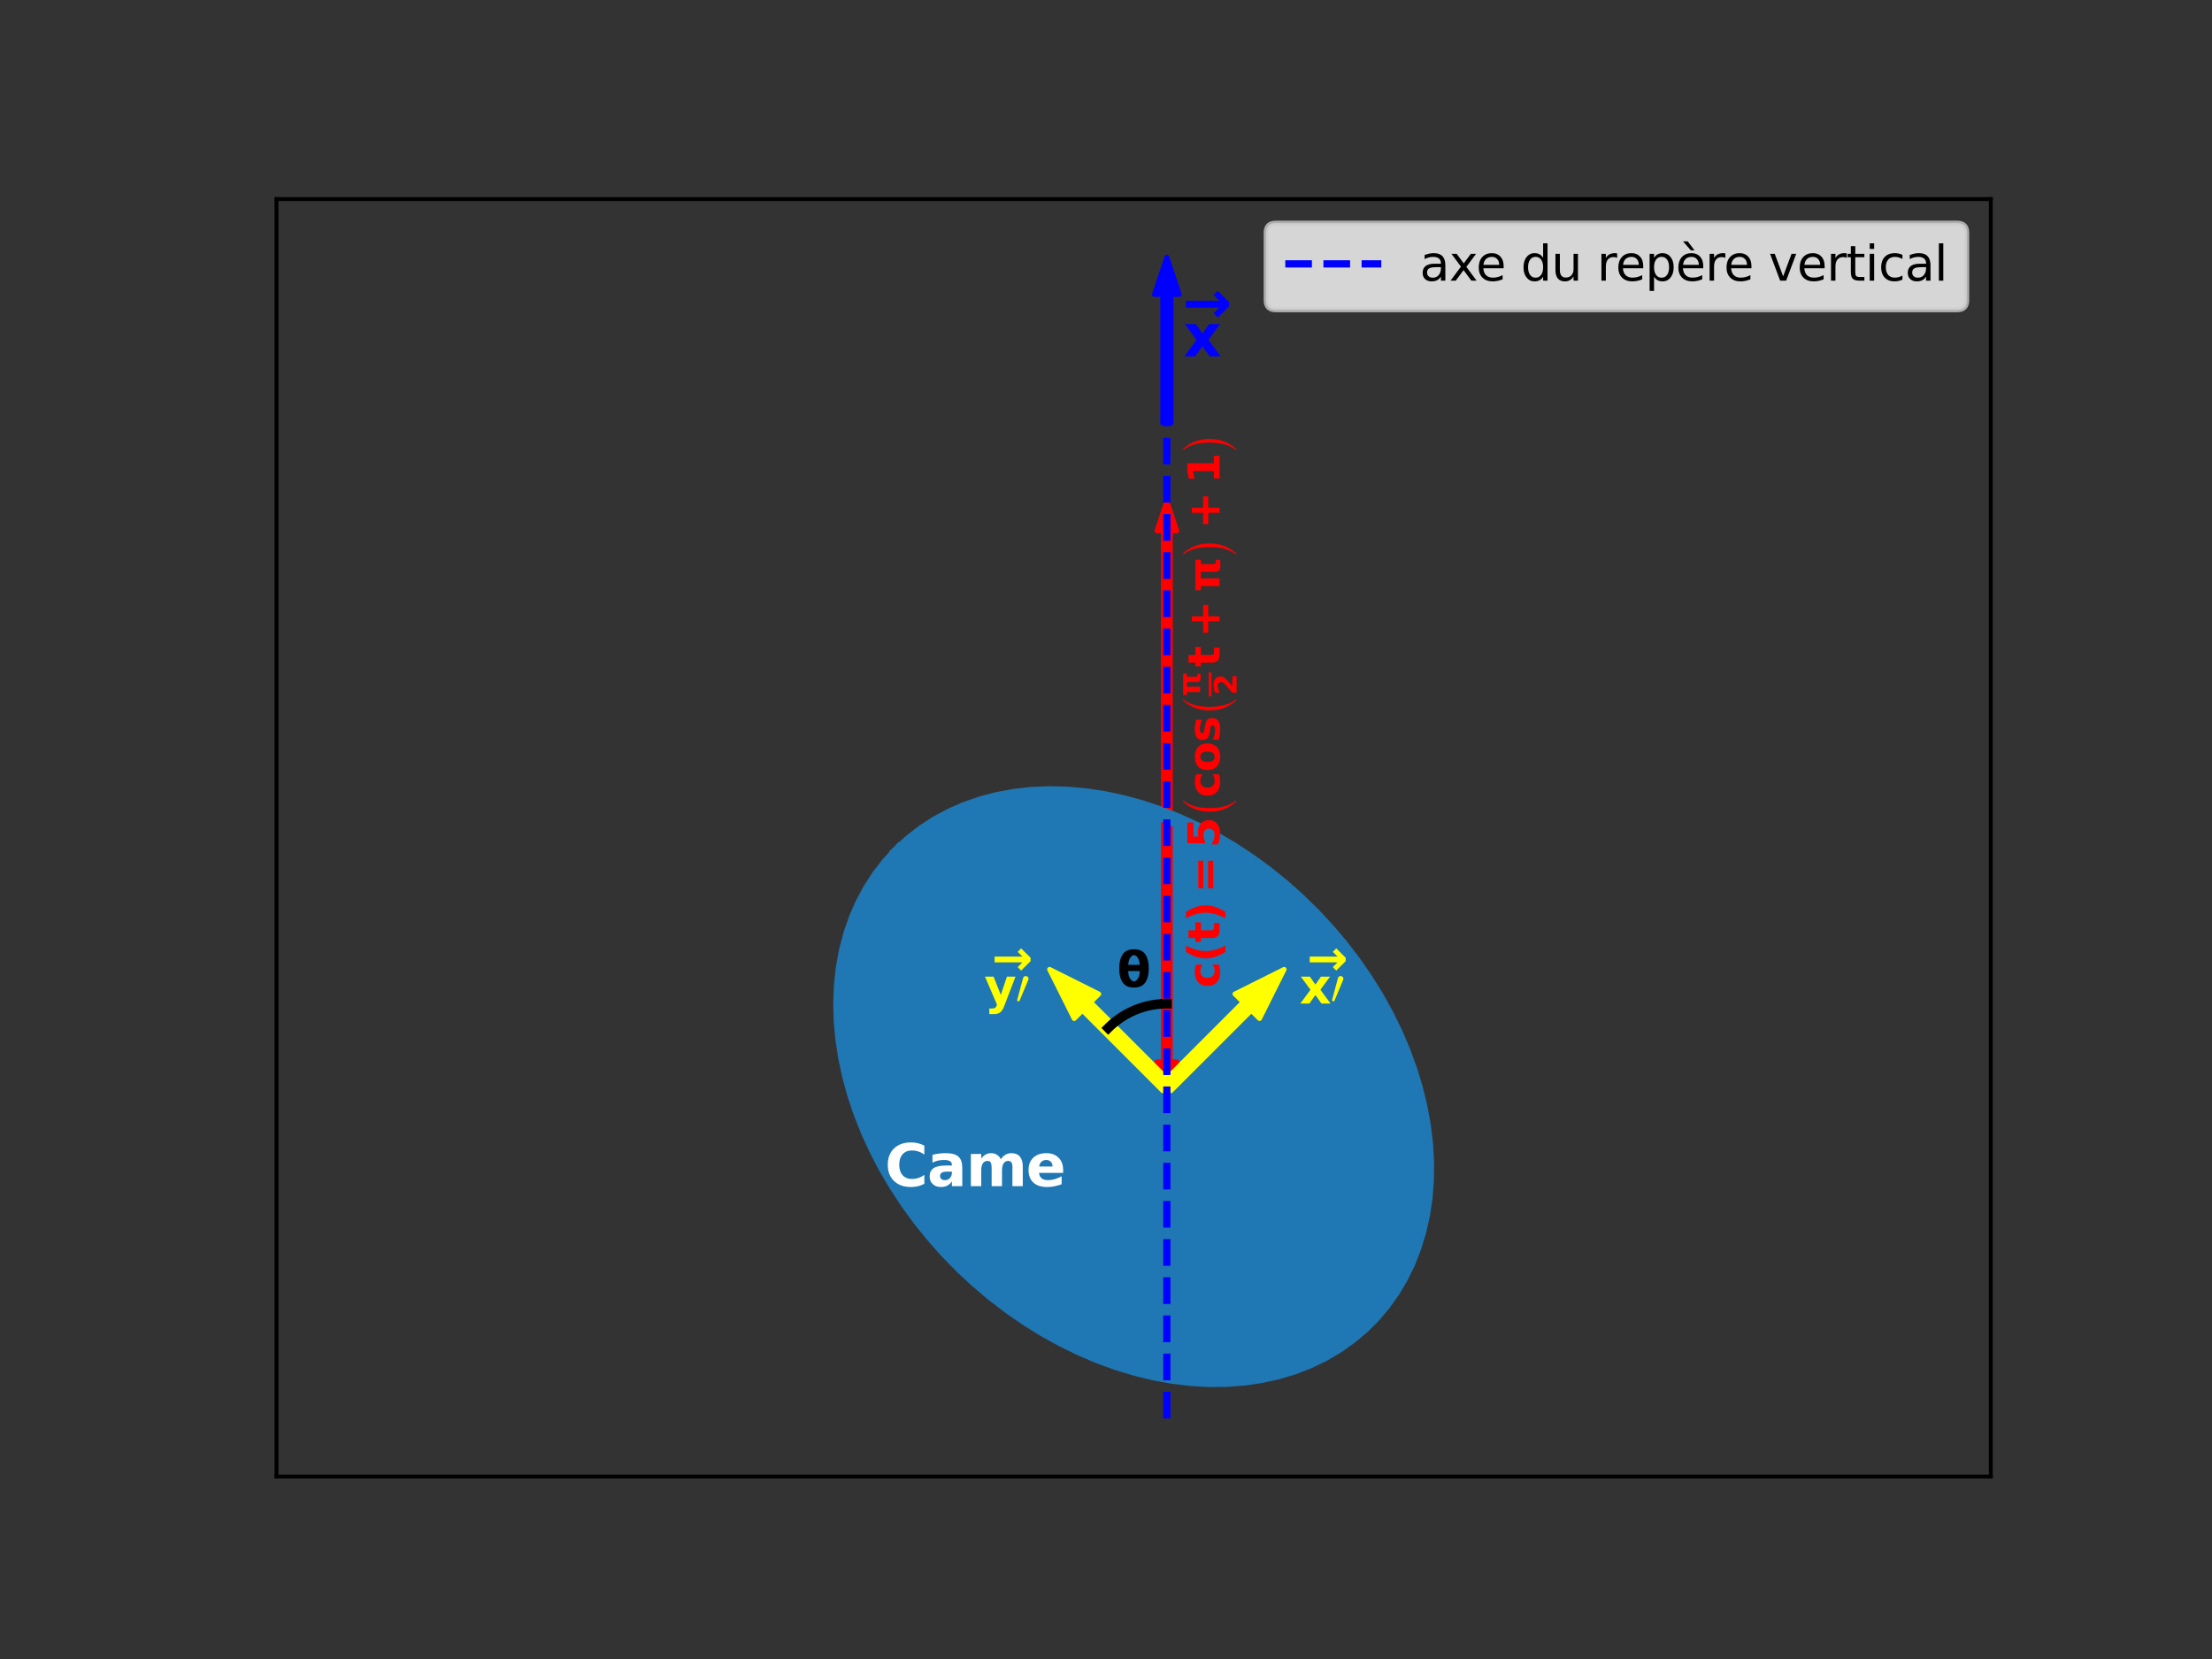 <?xml version="1.0" encoding="utf-8" standalone="no"?>
<!DOCTYPE svg PUBLIC "-//W3C//DTD SVG 1.1//EN"
  "http://www.w3.org/Graphics/SVG/1.1/DTD/svg11.dtd">
<svg xmlns:xlink="http://www.w3.org/1999/xlink" width="460.8pt" height="345.6pt" viewBox="0 0 460.8 345.6" xmlns="http://www.w3.org/2000/svg" version="1.1">
 <rect x="0" y="0" width="460.8" height="345.6" fill="#333333" stroke="none"/>
 <defs>
  <style type="text/css">*{stroke-linejoin: round; stroke-linecap: butt}</style>
 </defs>
 <g id="figure_1">
  <g id="patch_1">
   <path d="M 0 345.6 
L 460.8 345.6 
L 460.8 0 
L 0 0 
L 0 345.6 
z
" style="fill: none"/>
  </g>
  <g id="axes_1">
   <g id="patch_2">
    <path d="M 57.6 307.584 
L 414.72 307.584 
L 414.72 41.472 
L 57.6 41.472 
L 57.6 307.584 
z
" style="fill: none"/>
   </g>
   <g id="PolyCollection_1">
    <path d="M 187.292 243.648 
L 187.292 177.493 
L 185.065 179.916 
L 183.044 182.526 
L 181.238 185.313 
L 179.652 188.265 
L 178.294 191.371 
L 177.169 194.618 
L 176.281 197.992 
L 175.635 201.481 
L 175.232 205.07 
L 175.075 208.744 
L 175.164 212.49 
L 175.498 216.291 
L 176.077 220.133 
L 176.898 224 
L 177.957 227.877 
L 179.251 231.748 
L 180.774 235.597 
L 182.519 239.408 
L 184.481 243.168 
L 186.651 246.859 
L 189.021 250.468 
L 191.58 253.98 
L 194.319 257.381 
L 197.226 260.657 
L 200.29 263.795 
L 203.499 266.782 
L 206.839 269.607 
L 210.297 272.257 
L 213.86 274.723 
L 217.512 276.994 
L 221.239 279.061 
L 225.027 280.916 
L 228.859 282.551 
L 232.721 283.96 
L 236.596 285.137 
L 240.47 286.078 
L 244.327 286.778 
L 248.15 287.234 
L 251.926 287.446 
L 255.638 287.412 
L 259.271 287.132 
L 262.812 286.607 
L 266.245 285.84 
L 269.557 284.833 
L 272.735 283.591 
L 275.765 282.118 
L 278.636 280.421 
L 281.336 278.506 
L 283.854 276.382 
L 286.18 274.056 
L 288.305 271.537 
L 290.22 268.838 
L 291.917 265.967 
L 293.39 262.936 
L 294.632 259.758 
L 295.638 256.446 
L 296.406 253.013 
L 296.931 249.473 
L 297.211 245.839 
L 297.245 242.127 
L 297.033 238.352 
L 296.576 234.528 
L 295.876 230.671 
L 294.936 226.798 
L 293.759 222.922 
L 292.35 219.06 
L 290.715 215.228 
L 288.86 211.441 
L 286.793 207.713 
L 284.522 204.061 
L 282.056 200.499 
L 279.406 197.04 
L 276.581 193.7 
L 273.594 190.492 
L 270.456 187.428 
L 267.18 184.52 
L 263.779 181.781 
L 260.267 179.222 
L 256.658 176.853 
L 252.966 174.683 
L 249.207 172.721 
L 245.395 170.975 
L 241.546 169.452 
L 237.676 168.158 
L 233.799 167.099 
L 229.932 166.278 
L 226.09 165.7 
L 222.289 165.365 
L 218.543 165.276 
L 214.868 165.434 
L 211.279 165.836 
L 207.791 166.483 
L 204.416 167.37 
L 201.17 168.495 
L 198.064 169.853 
L 195.112 171.439 
L 192.325 173.246 
L 189.715 175.266 
L 187.292 177.493 
L 187.292 243.648 
L 187.292 243.648 
L 189.715 243.648 
L 192.325 243.648 
L 195.112 243.648 
L 198.064 243.648 
L 201.17 243.648 
L 204.416 243.648 
L 207.791 243.648 
L 211.279 243.648 
L 214.868 243.648 
L 218.543 243.648 
L 222.289 243.648 
L 226.09 243.648 
L 229.932 243.648 
L 233.799 243.648 
L 237.676 243.648 
L 241.546 243.648 
L 245.395 243.648 
L 249.207 243.648 
L 252.966 243.648 
L 256.658 243.648 
L 260.267 243.648 
L 263.779 243.648 
L 267.18 243.648 
L 270.456 243.648 
L 273.594 243.648 
L 276.581 243.648 
L 279.406 243.648 
L 282.056 243.648 
L 284.522 243.648 
L 286.793 243.648 
L 288.86 243.648 
L 290.715 243.648 
L 292.35 243.648 
L 293.759 243.648 
L 294.936 243.648 
L 295.876 243.648 
L 296.576 243.648 
L 297.033 243.648 
L 297.245 243.648 
L 297.211 243.648 
L 296.931 243.648 
L 296.406 243.648 
L 295.638 243.648 
L 294.632 243.648 
L 293.39 243.648 
L 291.917 243.648 
L 290.22 243.648 
L 288.305 243.648 
L 286.18 243.648 
L 283.854 243.648 
L 281.336 243.648 
L 278.636 243.648 
L 275.765 243.648 
L 272.735 243.648 
L 269.557 243.648 
L 266.245 243.648 
L 262.812 243.648 
L 259.271 243.648 
L 255.638 243.648 
L 251.926 243.648 
L 248.15 243.648 
L 244.327 243.648 
L 240.47 243.648 
L 236.596 243.648 
L 232.721 243.648 
L 228.859 243.648 
L 225.027 243.648 
L 221.239 243.648 
L 217.512 243.648 
L 213.86 243.648 
L 210.297 243.648 
L 206.839 243.648 
L 203.499 243.648 
L 200.29 243.648 
L 197.226 243.648 
L 194.319 243.648 
L 191.58 243.648 
L 189.021 243.648 
L 186.651 243.648 
L 184.481 243.648 
L 182.519 243.648 
L 180.774 243.648 
L 179.251 243.648 
L 177.957 243.648 
L 176.898 243.648 
L 176.077 243.648 
L 175.498 243.648 
L 175.164 243.648 
L 175.075 243.648 
L 175.232 243.648 
L 175.635 243.648 
L 176.281 243.648 
L 177.169 243.648 
L 178.294 243.648 
L 179.652 243.648 
L 181.238 243.648 
L 183.044 243.648 
L 185.065 243.648 
L 187.292 243.648 
z
" clip-path="url(#pdeaf8e3e2d)" style="fill: #1f77b4"/>
   </g>
   <g id="patch_3">
    <path d="M 243.079 104.371 
L 245.152 110.592 
L 243.77 110.592 
L 243.77 221.184 
L 242.388 221.184 
L 242.388 110.592 
L 241.005 110.592 
z
" clip-path="url(#pdeaf8e3e2d)" style="fill: #ff0000; stroke: #ff0000; stroke-linejoin: miter"/>
   </g>
   <g id="patch_4">
    <path d="M 243.079 227.405 
L 241.005 221.184 
L 242.388 221.184 
L 242.388 110.592 
L 243.77 110.592 
L 243.77 221.184 
L 245.152 221.184 
z
" clip-path="url(#pdeaf8e3e2d)" style="fill: #ff0000; stroke: #ff0000; stroke-linejoin: miter"/>
   </g>
   <g id="patch_5">
    <path d="M 243.079 53.568 
L 245.671 61.344 
L 243.943 61.344 
L 243.943 88.128 
L 242.215 88.128 
L 242.215 61.344 
L 240.487 61.344 
z
" clip-path="url(#pdeaf8e3e2d)" style="fill: #0000ff; stroke: #0000ff; stroke-linejoin: miter"/>
   </g>
   <g id="patch_6">
    <path d="M 218.641 201.93 
L 228.905 207.062 
L 227.194 208.773 
L 243.934 225.513 
L 242.223 227.223 
L 225.484 210.484 
L 223.773 212.194 
z
" clip-path="url(#pdeaf8e3e2d)" style="fill: #ffff00; stroke: #ffff00; stroke-linejoin: miter"/>
   </g>
   <g id="patch_7">
    <path d="M 267.516 201.93 
L 262.385 212.194 
L 260.674 210.484 
L 243.934 227.223 
L 242.223 225.513 
L 258.963 208.773 
L 257.253 207.062 
z
" clip-path="url(#pdeaf8e3e2d)" style="fill: #ffff00; stroke: #ffff00; stroke-linejoin: miter"/>
   </g>
   <g id="matplotlib.axis_1">
    <g id="xtick_1"/>
    <g id="xtick_2"/>
    <g id="xtick_3"/>
    <g id="xtick_4"/>
    <g id="xtick_5"/>
    <g id="xtick_6"/>
   </g>
   <g id="matplotlib.axis_2">
    <g id="ytick_1"/>
    <g id="ytick_2"/>
    <g id="ytick_3"/>
    <g id="ytick_4"/>
    <g id="ytick_5"/>
    <g id="ytick_6"/>
    <g id="ytick_7"/>
   </g>
   <g id="line2d_1">
    <path d="M 187.292 177.493 
L 185.065 179.916 
L 183.044 182.526 
L 181.238 185.313 
L 179.652 188.265 
L 178.294 191.371 
L 177.169 194.618 
L 176.281 197.992 
L 175.635 201.481 
L 175.232 205.07 
L 175.075 208.744 
L 175.164 212.49 
L 175.498 216.291 
L 176.077 220.133 
L 176.898 224 
L 177.957 227.877 
L 179.251 231.748 
L 180.774 235.597 
L 182.519 239.408 
L 184.481 243.168 
L 186.651 246.859 
L 189.021 250.468 
L 191.58 253.98 
L 194.319 257.381 
L 197.226 260.657 
L 200.29 263.795 
L 203.499 266.782 
L 206.839 269.607 
L 210.297 272.257 
L 213.86 274.723 
L 217.512 276.994 
L 221.239 279.061 
L 225.027 280.916 
L 228.859 282.551 
L 232.721 283.96 
L 236.596 285.137 
L 240.47 286.078 
L 244.327 286.778 
L 248.15 287.234 
L 251.926 287.446 
L 255.638 287.412 
L 259.271 287.132 
L 262.812 286.607 
L 266.245 285.84 
L 269.557 284.833 
L 272.735 283.591 
L 275.765 282.118 
L 278.636 280.421 
L 281.336 278.506 
L 283.854 276.382 
L 286.18 274.056 
L 288.305 271.537 
L 290.22 268.838 
L 291.917 265.967 
L 293.39 262.936 
L 294.632 259.758 
L 295.638 256.446 
L 296.406 253.013 
L 296.931 249.473 
L 297.211 245.839 
L 297.245 242.127 
L 297.033 238.352 
L 296.576 234.528 
L 295.876 230.671 
L 294.936 226.798 
L 293.759 222.922 
L 292.35 219.06 
L 290.715 215.228 
L 288.86 211.441 
L 286.793 207.713 
L 284.522 204.061 
L 282.056 200.499 
L 279.406 197.04 
L 276.581 193.7 
L 273.594 190.492 
L 270.456 187.428 
L 267.18 184.52 
L 263.779 181.781 
L 260.267 179.222 
L 256.658 176.853 
L 252.966 174.683 
L 249.207 172.721 
L 245.395 170.975 
L 241.546 169.452 
L 237.676 168.158 
L 233.799 167.099 
L 229.932 166.278 
L 226.09 165.7 
L 222.289 165.365 
L 218.543 165.276 
L 214.868 165.434 
L 211.279 165.836 
L 207.791 166.483 
L 204.416 167.37 
L 201.17 168.495 
L 198.064 169.853 
L 195.112 171.439 
L 192.325 173.246 
L 189.715 175.266 
L 187.292 177.493 
" clip-path="url(#pdeaf8e3e2d)" style="fill: none; stroke: #1f77b4; stroke-width: 3; stroke-linecap: square"/>
   </g>
   <g id="line2d_2">
    <path d="M 243.079 295.488 
L 243.079 57.024 
" clip-path="url(#pdeaf8e3e2d)" style="fill: none; stroke-dasharray: 5.55,2.4; stroke-dashoffset: 0; stroke: #0000ff; stroke-width: 1.5"/>
   </g>
   <g id="line2d_3">
    <path d="M 243.079 209.088 
L 242.942 209.089 
L 242.805 209.09 
L 242.668 209.093 
L 242.531 209.097 
L 242.394 209.102 
L 242.257 209.108 
L 242.12 209.115 
L 241.983 209.123 
L 241.846 209.132 
L 241.709 209.142 
L 241.573 209.154 
L 241.436 209.166 
L 241.3 209.18 
L 241.164 209.194 
L 241.027 209.21 
L 240.891 209.227 
L 240.755 209.245 
L 240.62 209.264 
L 240.484 209.284 
L 240.349 209.305 
L 240.213 209.327 
L 240.078 209.351 
L 239.943 209.375 
L 239.809 209.4 
L 239.674 209.427 
L 239.54 209.454 
L 239.406 209.483 
L 239.272 209.513 
L 239.138 209.543 
L 239.005 209.575 
L 238.872 209.608 
L 238.739 209.642 
L 238.606 209.677 
L 238.474 209.713 
L 238.342 209.75 
L 238.21 209.788 
L 238.079 209.827 
L 237.948 209.867 
L 237.817 209.909 
L 237.687 209.951 
L 237.557 209.994 
L 237.427 210.038 
L 237.298 210.084 
L 237.169 210.13 
L 237.04 210.178 
L 236.912 210.226 
L 236.784 210.275 
L 236.656 210.326 
L 236.529 210.377 
L 236.403 210.43 
L 236.277 210.483 
L 236.151 210.538 
L 236.025 210.593 
L 235.9 210.65 
L 235.776 210.707 
L 235.652 210.765 
L 235.528 210.825 
L 235.405 210.885 
L 235.283 210.947 
L 235.161 211.009 
L 235.039 211.072 
L 234.918 211.136 
L 234.797 211.202 
L 234.677 211.268 
L 234.558 211.335 
L 234.439 211.403 
L 234.32 211.472 
L 234.202 211.542 
L 234.085 211.613 
L 233.968 211.685 
L 233.852 211.757 
L 233.737 211.831 
L 233.622 211.906 
L 233.507 211.981 
L 233.393 212.058 
L 233.28 212.135 
L 233.167 212.213 
L 233.055 212.292 
L 232.944 212.372 
L 232.833 212.453 
L 232.723 212.535 
L 232.614 212.617 
L 232.505 212.701 
L 232.397 212.785 
L 232.29 212.87 
L 232.183 212.956 
L 232.077 213.043 
L 231.971 213.131 
L 231.867 213.219 
L 231.763 213.309 
L 231.66 213.399 
L 231.557 213.49 
L 231.455 213.582 
L 231.354 213.674 
L 231.254 213.768 
L 231.154 213.862 
L 231.055 213.957 
L 230.957 214.053 
L 230.86 214.149 
" clip-path="url(#pdeaf8e3e2d)" style="fill: none; stroke: #000000; stroke-width: 2; stroke-linecap: square"/>
   </g>
   <g id="patch_8">
    <path d="M 57.6 307.584 
L 57.6 41.472 
" style="fill: none; stroke: #000000; stroke-width: 0.8; stroke-linejoin: miter; stroke-linecap: square"/>
   </g>
   <g id="patch_9">
    <path d="M 414.72 307.584 
L 414.72 41.472 
" style="fill: none; stroke: #000000; stroke-width: 0.8; stroke-linejoin: miter; stroke-linecap: square"/>
   </g>
   <g id="patch_10">
    <path d="M 57.6 307.584 
L 414.72 307.584 
" style="fill: none; stroke: #000000; stroke-width: 0.8; stroke-linejoin: miter; stroke-linecap: square"/>
   </g>
   <g id="patch_11">
    <path d="M 57.6 41.472 
L 414.72 41.472 
" style="fill: none; stroke: #000000; stroke-width: 0.8; stroke-linejoin: miter; stroke-linecap: square"/>
   </g>
   <g id="text_1">
    <!-- Came -->
    <g style="fill: #ffffff" transform="translate(184.327 247.104)scale(0.12 -0.12)">
     <defs>
      <path id="DejaVuSans-Bold-43" d="M 4288 256 
Q 3956 84 3597 -3 
Q 3238 -91 2847 -91 
Q 1681 -91 1000 561 
Q 319 1213 319 2328 
Q 319 3447 1000 4098 
Q 1681 4750 2847 4750 
Q 3238 4750 3597 4662 
Q 3956 4575 4288 4403 
L 4288 3438 
Q 3953 3666 3628 3772 
Q 3303 3878 2944 3878 
Q 2300 3878 1931 3465 
Q 1563 3053 1563 2328 
Q 1563 1606 1931 1193 
Q 2300 781 2944 781 
Q 3303 781 3628 887 
Q 3953 994 4288 1222 
L 4288 256 
z
" transform="scale(0.016)"/>
      <path id="DejaVuSans-Bold-61" d="M 2106 1575 
Q 1756 1575 1579 1456 
Q 1403 1338 1403 1106 
Q 1403 894 1545 773 
Q 1688 653 1941 653 
Q 2256 653 2472 879 
Q 2688 1106 2688 1447 
L 2688 1575 
L 2106 1575 
z
M 3816 1997 
L 3816 0 
L 2688 0 
L 2688 519 
Q 2463 200 2181 54 
Q 1900 -91 1497 -91 
Q 953 -91 614 226 
Q 275 544 275 1050 
Q 275 1666 698 1953 
Q 1122 2241 2028 2241 
L 2688 2241 
L 2688 2328 
Q 2688 2594 2478 2717 
Q 2269 2841 1825 2841 
Q 1466 2841 1156 2769 
Q 847 2697 581 2553 
L 581 3406 
Q 941 3494 1303 3539 
Q 1666 3584 2028 3584 
Q 2975 3584 3395 3211 
Q 3816 2838 3816 1997 
z
" transform="scale(0.016)"/>
      <path id="DejaVuSans-Bold-6d" d="M 3781 2919 
Q 3994 3244 4286 3414 
Q 4578 3584 4928 3584 
Q 5531 3584 5847 3212 
Q 6163 2841 6163 2131 
L 6163 0 
L 5038 0 
L 5038 1825 
Q 5041 1866 5042 1909 
Q 5044 1953 5044 2034 
Q 5044 2406 4934 2573 
Q 4825 2741 4581 2741 
Q 4263 2741 4089 2478 
Q 3916 2216 3909 1719 
L 3909 0 
L 2784 0 
L 2784 1825 
Q 2784 2406 2684 2573 
Q 2584 2741 2328 2741 
Q 2006 2741 1831 2477 
Q 1656 2213 1656 1722 
L 1656 0 
L 531 0 
L 531 3500 
L 1656 3500 
L 1656 2988 
Q 1863 3284 2130 3434 
Q 2397 3584 2719 3584 
Q 3081 3584 3359 3409 
Q 3638 3234 3781 2919 
z
" transform="scale(0.016)"/>
      <path id="DejaVuSans-Bold-65" d="M 4031 1759 
L 4031 1441 
L 1416 1441 
Q 1456 1047 1700 850 
Q 1944 653 2381 653 
Q 2734 653 3104 758 
Q 3475 863 3866 1075 
L 3866 213 
Q 3469 63 3072 -14 
Q 2675 -91 2278 -91 
Q 1328 -91 801 392 
Q 275 875 275 1747 
Q 275 2603 792 3093 
Q 1309 3584 2216 3584 
Q 3041 3584 3536 3087 
Q 4031 2591 4031 1759 
z
M 2881 2131 
Q 2881 2450 2695 2645 
Q 2509 2841 2209 2841 
Q 1884 2841 1681 2658 
Q 1478 2475 1428 2131 
L 2881 2131 
z
" transform="scale(0.016)"/>
     </defs>
     <use xlink:href="#DejaVuSans-Bold-43"/>
     <use xlink:href="#DejaVuSans-Bold-61" x="73.389"/>
     <use xlink:href="#DejaVuSans-Bold-6d" x="140.869"/>
     <use xlink:href="#DejaVuSans-Bold-65" x="245.068"/>
    </g>
   </g>
   <g id="text_2">
    <!-- $\mathbf{c(t)=5\left(cos\left(\frac{\pi}{2}t+\pi\right)+1\right)}$ -->
    <g style="fill: #ff0000" transform="translate(254.095 205.776)rotate(-90)scale(0.09 -0.09)">
     <defs>
      <path id="DejaVuSans-Bold-63" d="M 3366 3391 
L 3366 2478 
Q 3138 2634 2908 2709 
Q 2678 2784 2431 2784 
Q 1963 2784 1702 2511 
Q 1441 2238 1441 1747 
Q 1441 1256 1702 982 
Q 1963 709 2431 709 
Q 2694 709 2930 787 
Q 3166 866 3366 1019 
L 3366 103 
Q 3103 6 2833 -42 
Q 2563 -91 2291 -91 
Q 1344 -91 809 395 
Q 275 881 275 1747 
Q 275 2613 809 3098 
Q 1344 3584 2291 3584 
Q 2566 3584 2833 3536 
Q 3100 3488 3366 3391 
z
" transform="scale(0.016)"/>
      <path id="DejaVuSans-Bold-28" d="M 2413 -844 
L 1484 -844 
Q 1006 -72 778 623 
Q 550 1319 550 2003 
Q 550 2688 779 3389 
Q 1009 4091 1484 4856 
L 2413 4856 
Q 2013 4116 1813 3408 
Q 1613 2700 1613 2009 
Q 1613 1319 1811 609 
Q 2009 -100 2413 -844 
z
" transform="scale(0.016)"/>
      <path id="DejaVuSans-Bold-74" d="M 1759 4494 
L 1759 3500 
L 2913 3500 
L 2913 2700 
L 1759 2700 
L 1759 1216 
Q 1759 972 1856 886 
Q 1953 800 2241 800 
L 2816 800 
L 2816 0 
L 1856 0 
Q 1194 0 917 276 
Q 641 553 641 1216 
L 641 2700 
L 84 2700 
L 84 3500 
L 641 3500 
L 641 4494 
L 1759 4494 
z
" transform="scale(0.016)"/>
      <path id="DejaVuSans-Bold-29" d="M 513 -844 
Q 913 -100 1113 609 
Q 1313 1319 1313 2009 
Q 1313 2700 1113 3408 
Q 913 4116 513 4856 
L 1441 4856 
Q 1916 4091 2145 3389 
Q 2375 2688 2375 2003 
Q 2375 1319 2147 623 
Q 1919 -72 1441 -844 
L 513 -844 
z
" transform="scale(0.016)"/>
      <path id="DejaVuSans-Bold-3d" d="M 678 3084 
L 4684 3084 
L 4684 2350 
L 678 2350 
L 678 3084 
z
M 678 1663 
L 4684 1663 
L 4684 922 
L 678 922 
L 678 1663 
z
" transform="scale(0.016)"/>
      <path id="DejaVuSans-Bold-35" d="M 678 4666 
L 3669 4666 
L 3669 3781 
L 1638 3781 
L 1638 3059 
Q 1775 3097 1914 3117 
Q 2053 3138 2203 3138 
Q 3056 3138 3531 2711 
Q 4006 2284 4006 1522 
Q 4006 766 3489 337 
Q 2972 -91 2053 -91 
Q 1656 -91 1267 -14 
Q 878 63 494 219 
L 494 1166 
Q 875 947 1217 837 
Q 1559 728 1863 728 
Q 2300 728 2551 942 
Q 2803 1156 2803 1522 
Q 2803 1891 2551 2103 
Q 2300 2316 1863 2316 
Q 1603 2316 1309 2248 
Q 1016 2181 678 2041 
L 678 4666 
z
" transform="scale(0.016)"/>
      <path id="STIXSizeOneSym-Regular-28" d="M 2445 -858 
L 2445 -1050 
Q 1728 -371 1309 630 
Q 890 1632 890 2886 
Q 890 4122 1309 5136 
Q 1728 6150 2445 6822 
L 2445 6630 
Q 1408 5363 1408 2886 
Q 1408 410 2445 -858 
z
" transform="scale(0.016)"/>
      <path id="DejaVuSans-Bold-6f" d="M 2203 2784 
Q 1831 2784 1636 2517 
Q 1441 2250 1441 1747 
Q 1441 1244 1636 976 
Q 1831 709 2203 709 
Q 2569 709 2762 976 
Q 2956 1244 2956 1747 
Q 2956 2250 2762 2517 
Q 2569 2784 2203 2784 
z
M 2203 3584 
Q 3106 3584 3614 3096 
Q 4122 2609 4122 1747 
Q 4122 884 3614 396 
Q 3106 -91 2203 -91 
Q 1297 -91 786 396 
Q 275 884 275 1747 
Q 275 2609 786 3096 
Q 1297 3584 2203 3584 
z
" transform="scale(0.016)"/>
      <path id="DejaVuSans-Bold-73" d="M 3272 3391 
L 3272 2541 
Q 2913 2691 2578 2766 
Q 2244 2841 1947 2841 
Q 1628 2841 1473 2761 
Q 1319 2681 1319 2516 
Q 1319 2381 1436 2309 
Q 1553 2238 1856 2203 
L 2053 2175 
Q 2913 2066 3209 1816 
Q 3506 1566 3506 1031 
Q 3506 472 3093 190 
Q 2681 -91 1863 -91 
Q 1516 -91 1145 -36 
Q 775 19 384 128 
L 384 978 
Q 719 816 1070 734 
Q 1422 653 1784 653 
Q 2113 653 2278 743 
Q 2444 834 2444 1013 
Q 2444 1163 2330 1236 
Q 2216 1309 1875 1350 
L 1678 1375 
Q 931 1469 631 1722 
Q 331 1975 331 2491 
Q 331 3047 712 3315 
Q 1094 3584 1881 3584 
Q 2191 3584 2531 3537 
Q 2872 3491 3272 3391 
z
" transform="scale(0.016)"/>
      <path id="DejaVuSans-Bold-3c0" d="M 269 3500 
L 4684 3500 
L 4684 2700 
L 4072 2700 
L 4072 1131 
Q 4072 728 4148 629 
Q 4225 531 4400 531 
Q 4578 531 4678 544 
L 4678 -44 
Q 4484 -122 3822 -122 
Q 3613 -122 3409 -63 
Q 3084 34 2994 319 
Q 2953 453 2953 728 
L 2953 2700 
L 2000 2700 
L 2000 0 
L 881 0 
L 881 2700 
L 269 2700 
L 269 3500 
z
" transform="scale(0.016)"/>
      <path id="DejaVuSans-Bold-32" d="M 1844 884 
L 3897 884 
L 3897 0 
L 506 0 
L 506 884 
L 2209 2388 
Q 2438 2594 2547 2791 
Q 2656 2988 2656 3200 
Q 2656 3528 2436 3728 
Q 2216 3928 1850 3928 
Q 1569 3928 1234 3808 
Q 900 3688 519 3450 
L 519 4475 
Q 925 4609 1322 4679 
Q 1719 4750 2100 4750 
Q 2938 4750 3402 4381 
Q 3866 4013 3866 3353 
Q 3866 2972 3669 2642 
Q 3472 2313 2841 1759 
L 1844 884 
z
" transform="scale(0.016)"/>
      <path id="DejaVuSans-Bold-2b" d="M 3053 4013 
L 3053 2375 
L 4684 2375 
L 4684 1638 
L 3053 1638 
L 3053 0 
L 2309 0 
L 2309 1638 
L 678 1638 
L 678 2375 
L 2309 2375 
L 2309 4013 
L 3053 4013 
z
" transform="scale(0.016)"/>
      <path id="STIXSizeOneSym-Regular-29" d="M 550 6630 
L 550 6822 
Q 1267 6144 1686 5142 
Q 2106 4141 2106 2886 
Q 2106 1651 1686 636 
Q 1267 -378 550 -1050 
L 550 -858 
Q 1587 410 1587 2886 
Q 1587 5363 550 6630 
z
" transform="scale(0.016)"/>
      <path id="DejaVuSans-Bold-31" d="M 750 831 
L 1813 831 
L 1813 3847 
L 722 3622 
L 722 4441 
L 1806 4666 
L 2950 4666 
L 2950 831 
L 4013 831 
L 4013 0 
L 750 0 
L 750 831 
z
" transform="scale(0.016)"/>
     </defs>
     <use xlink:href="#DejaVuSans-Bold-63" transform="translate(0 0.406)"/>
     <use xlink:href="#DejaVuSans-Bold-28" transform="translate(59.277 0.406)"/>
     <use xlink:href="#DejaVuSans-Bold-74" transform="translate(104.98 0.406)"/>
     <use xlink:href="#DejaVuSans-Bold-29" transform="translate(152.783 0.406)"/>
     <use xlink:href="#DejaVuSans-Bold-3d" transform="translate(219.326 0.406)"/>
     <use xlink:href="#DejaVuSans-Bold-35" transform="translate(323.955 0.406)"/>
     <use xlink:href="#STIXSizeOneSym-Regular-28" transform="translate(393.535 -22.594)"/>
     <use xlink:href="#DejaVuSans-Bold-63" transform="translate(440.335 0.406)"/>
     <use xlink:href="#DejaVuSans-Bold-6f" transform="translate(499.612 0.406)"/>
     <use xlink:href="#DejaVuSans-Bold-73" transform="translate(568.314 0.406)"/>
     <use xlink:href="#STIXSizeOneSym-Regular-28" transform="translate(627.835 -22.594)scale(0.999)"/>
     <use xlink:href="#DejaVuSans-Bold-3c0" transform="translate(674.577 45.538)scale(0.7)"/>
     <use xlink:href="#DejaVuSans-Bold-32" transform="translate(677.577 -39)scale(0.7)"/>
     <use xlink:href="#DejaVuSans-Bold-74" transform="translate(742.448 0.406)"/>
     <use xlink:href="#DejaVuSans-Bold-2b" transform="translate(811.09 0.406)"/>
     <use xlink:href="#DejaVuSans-Bold-3c0" transform="translate(915.719 0.406)"/>
     <use xlink:href="#STIXSizeOneSym-Regular-29" transform="translate(994.821 -22.594)scale(0.999)"/>
     <use xlink:href="#DejaVuSans-Bold-2b" transform="translate(1062.402 0.406)"/>
     <use xlink:href="#DejaVuSans-Bold-31" transform="translate(1167.031 0.406)"/>
     <use xlink:href="#STIXSizeOneSym-Regular-29" transform="translate(1236.611 -22.594)"/>
     <path d="M 674.577 19.203 
L 674.577 25.453 
L 729.948 25.453 
L 729.948 19.203 
L 674.577 19.203 
z
"/>
    </g>
   </g>
   <g id="text_3">
    <!-- $\mathbf{\overrightarrow{x}}$ -->
    <g style="fill: #0000ff" transform="translate(246.535 74.304)scale(0.12 -0.12)">
     <defs>
      <path id="DejaVuSans-Bold-2192" d="M 5050 2225 
L 5050 1788 
L 3822 559 
L 3369 1013 
L 3988 1631 
L 366 1631 
L 366 2381 
L 3988 2381 
L 3369 3000 
L 3822 3453 
L 5050 2225 
z
" transform="scale(0.016)"/>
      <path id="DejaVuSans-Bold-78" d="M 1422 1791 
L 159 3500 
L 1344 3500 
L 2059 2463 
L 2784 3500 
L 3969 3500 
L 2706 1797 
L 4031 0 
L 2847 0 
L 2059 1106 
L 1281 0 
L 97 0 
L 1422 1791 
z
" transform="scale(0.016)"/>
     </defs>
     <use xlink:href="#DejaVuSans-Bold-2192" transform="translate(-1.593 59.047)"/>
     <use xlink:href="#DejaVuSans-Bold-78" transform="translate(0 0.594)"/>
    </g>
   </g>
   <g id="text_4">
    <!-- $\mathbf{\overrightarrow{x\prime}}$ -->
    <g style="fill: #ffff00" transform="translate(270.727 209.088)scale(0.1 -0.1)">
     <defs>
      <path id="Cmsy10-30" d="M 225 347 
Q 184 359 184 409 
L 966 3316 
Q 1003 3434 1093 3506 
Q 1184 3578 1300 3578 
Q 1450 3578 1564 3479 
Q 1678 3381 1678 3231 
Q 1678 3166 1644 3084 
L 488 319 
Q 466 275 428 275 
Q 394 275 320 306 
Q 247 338 225 347 
z
" transform="scale(0.016)"/>
     </defs>
     <use xlink:href="#DejaVuSans-Bold-2192" transform="translate(15.279 60.047)"/>
     <use xlink:href="#DejaVuSans-Bold-78" transform="translate(0 0.375)"/>
     <use xlink:href="#Cmsy10-30" transform="translate(64.502 0.375)"/>
    </g>
   </g>
   <g id="text_5">
    <!-- $\mathbf{\overrightarrow{y\prime}}$ -->
    <g style="fill: #ffff00" transform="translate(205.063 209.088)scale(0.1 -0.1)">
     <defs>
      <path id="DejaVuSans-Bold-79" d="M 78 3500 
L 1197 3500 
L 2138 1125 
L 2938 3500 
L 4056 3500 
L 2584 -331 
Q 2363 -916 2067 -1148 
Q 1772 -1381 1288 -1381 
L 641 -1381 
L 641 -647 
L 991 -647 
Q 1275 -647 1404 -556 
Q 1534 -466 1606 -231 
L 1638 -134 
L 78 3500 
z
" transform="scale(0.016)"/>
     </defs>
     <use xlink:href="#DejaVuSans-Bold-2192" transform="translate(15.45 60.047)"/>
     <use xlink:href="#DejaVuSans-Bold-79" transform="translate(0 0.375)"/>
     <use xlink:href="#Cmsy10-30" transform="translate(65.186 0.375)"/>
    </g>
   </g>
   <g id="text_6">
    <!-- $\mathbf{\theta}$ -->
    <g transform="translate(232.711 205.632)scale(0.1 -0.1)">
     <defs>
      <path id="DejaVuSans-Bold-3b8" d="M 1447 2081 
Q 1469 1444 1638 1181 
Q 1922 728 2197 725 
Q 2475 722 2763 1181 
Q 2931 1453 2953 2081 
L 1447 2081 
z
M 2950 2881 
Q 2913 3394 2759 3688 
Q 2522 4144 2200 4144 
Q 1875 4144 1641 3688 
Q 1484 3384 1450 2881 
L 2950 2881 
z
M 2200 4913 
Q 3247 4913 3686 4231 
Q 4125 3550 4125 2403 
Q 4125 1256 3673 592 
Q 3222 -72 2200 -72 
Q 1178 -72 726 592 
Q 275 1256 275 2403 
Q 275 3550 714 4231 
Q 1153 4913 2200 4913 
z
" transform="scale(0.016)"/>
     </defs>
     <use xlink:href="#DejaVuSans-Bold-3b8" transform="translate(0 0.234)"/>
    </g>
   </g>
   <g id="legend_1">
    <g id="patch_12">
     <path d="M 265.747 64.55 
L 407.72 64.55 
Q 409.72 64.55 409.72 62.55 
L 409.72 48.472 
Q 409.72 46.472 407.72 46.472 
L 265.747 46.472 
Q 263.747 46.472 263.747 48.472 
L 263.747 62.55 
Q 263.747 64.55 265.747 64.55 
z
" style="fill: #ffffff; opacity: 0.8; stroke: #cccccc; stroke-linejoin: miter"/>
    </g>
    <g id="line2d_4">
     <path d="M 267.747 54.97 
L 277.747 54.97 
L 287.747 54.97 
" style="fill: none; stroke-dasharray: 5.55,2.4; stroke-dashoffset: 0; stroke: #0000ff; stroke-width: 1.5"/>
    </g>
    <g id="text_7">
     <!-- axe du repère vertical -->
     <g transform="translate(295.747 58.47)scale(0.1 -0.1)">
      <defs>
       <path id="DejaVuSans-61" d="M 2194 1759 
Q 1497 1759 1228 1600 
Q 959 1441 959 1056 
Q 959 750 1161 570 
Q 1363 391 1709 391 
Q 2188 391 2477 730 
Q 2766 1069 2766 1631 
L 2766 1759 
L 2194 1759 
z
M 3341 1997 
L 3341 0 
L 2766 0 
L 2766 531 
Q 2569 213 2275 61 
Q 1981 -91 1556 -91 
Q 1019 -91 701 211 
Q 384 513 384 1019 
Q 384 1609 779 1909 
Q 1175 2209 1959 2209 
L 2766 2209 
L 2766 2266 
Q 2766 2663 2505 2880 
Q 2244 3097 1772 3097 
Q 1472 3097 1187 3025 
Q 903 2953 641 2809 
L 641 3341 
Q 956 3463 1253 3523 
Q 1550 3584 1831 3584 
Q 2591 3584 2966 3190 
Q 3341 2797 3341 1997 
z
" transform="scale(0.016)"/>
       <path id="DejaVuSans-78" d="M 3513 3500 
L 2247 1797 
L 3578 0 
L 2900 0 
L 1881 1375 
L 863 0 
L 184 0 
L 1544 1831 
L 300 3500 
L 978 3500 
L 1906 2253 
L 2834 3500 
L 3513 3500 
z
" transform="scale(0.016)"/>
       <path id="DejaVuSans-65" d="M 3597 1894 
L 3597 1613 
L 953 1613 
Q 991 1019 1311 708 
Q 1631 397 2203 397 
Q 2534 397 2845 478 
Q 3156 559 3463 722 
L 3463 178 
Q 3153 47 2828 -22 
Q 2503 -91 2169 -91 
Q 1331 -91 842 396 
Q 353 884 353 1716 
Q 353 2575 817 3079 
Q 1281 3584 2069 3584 
Q 2775 3584 3186 3129 
Q 3597 2675 3597 1894 
z
M 3022 2063 
Q 3016 2534 2758 2815 
Q 2500 3097 2075 3097 
Q 1594 3097 1305 2825 
Q 1016 2553 972 2059 
L 3022 2063 
z
" transform="scale(0.016)"/>
       <path id="DejaVuSans-20" transform="scale(0.016)"/>
       <path id="DejaVuSans-64" d="M 2906 2969 
L 2906 4863 
L 3481 4863 
L 3481 0 
L 2906 0 
L 2906 525 
Q 2725 213 2448 61 
Q 2172 -91 1784 -91 
Q 1150 -91 751 415 
Q 353 922 353 1747 
Q 353 2572 751 3078 
Q 1150 3584 1784 3584 
Q 2172 3584 2448 3432 
Q 2725 3281 2906 2969 
z
M 947 1747 
Q 947 1113 1208 752 
Q 1469 391 1925 391 
Q 2381 391 2643 752 
Q 2906 1113 2906 1747 
Q 2906 2381 2643 2742 
Q 2381 3103 1925 3103 
Q 1469 3103 1208 2742 
Q 947 2381 947 1747 
z
" transform="scale(0.016)"/>
       <path id="DejaVuSans-75" d="M 544 1381 
L 544 3500 
L 1119 3500 
L 1119 1403 
Q 1119 906 1312 657 
Q 1506 409 1894 409 
Q 2359 409 2629 706 
Q 2900 1003 2900 1516 
L 2900 3500 
L 3475 3500 
L 3475 0 
L 2900 0 
L 2900 538 
Q 2691 219 2414 64 
Q 2138 -91 1772 -91 
Q 1169 -91 856 284 
Q 544 659 544 1381 
z
M 1991 3584 
L 1991 3584 
z
" transform="scale(0.016)"/>
       <path id="DejaVuSans-72" d="M 2631 2963 
Q 2534 3019 2420 3045 
Q 2306 3072 2169 3072 
Q 1681 3072 1420 2755 
Q 1159 2438 1159 1844 
L 1159 0 
L 581 0 
L 581 3500 
L 1159 3500 
L 1159 2956 
Q 1341 3275 1631 3429 
Q 1922 3584 2338 3584 
Q 2397 3584 2469 3576 
Q 2541 3569 2628 3553 
L 2631 2963 
z
" transform="scale(0.016)"/>
       <path id="DejaVuSans-70" d="M 1159 525 
L 1159 -1331 
L 581 -1331 
L 581 3500 
L 1159 3500 
L 1159 2969 
Q 1341 3281 1617 3432 
Q 1894 3584 2278 3584 
Q 2916 3584 3314 3078 
Q 3713 2572 3713 1747 
Q 3713 922 3314 415 
Q 2916 -91 2278 -91 
Q 1894 -91 1617 61 
Q 1341 213 1159 525 
z
M 3116 1747 
Q 3116 2381 2855 2742 
Q 2594 3103 2138 3103 
Q 1681 3103 1420 2742 
Q 1159 2381 1159 1747 
Q 1159 1113 1420 752 
Q 1681 391 2138 391 
Q 2594 391 2855 752 
Q 3116 1113 3116 1747 
z
" transform="scale(0.016)"/>
       <path id="DejaVuSans-e8" d="M 3597 1894 
L 3597 1613 
L 953 1613 
Q 991 1019 1311 708 
Q 1631 397 2203 397 
Q 2534 397 2845 478 
Q 3156 559 3463 722 
L 3463 178 
Q 3153 47 2828 -22 
Q 2503 -91 2169 -91 
Q 1331 -91 842 396 
Q 353 884 353 1716 
Q 353 2575 817 3079 
Q 1281 3584 2069 3584 
Q 2775 3584 3186 3129 
Q 3597 2675 3597 1894 
z
M 3022 2063 
Q 3016 2534 2758 2815 
Q 2500 3097 2075 3097 
Q 1594 3097 1305 2825 
Q 1016 2553 972 2059 
L 3022 2063 
z
M 1579 5119 
L 2460 3950 
L 1982 3950 
L 963 5119 
L 1579 5119 
z
" transform="scale(0.016)"/>
       <path id="DejaVuSans-76" d="M 191 3500 
L 800 3500 
L 1894 563 
L 2988 3500 
L 3597 3500 
L 2284 0 
L 1503 0 
L 191 3500 
z
" transform="scale(0.016)"/>
       <path id="DejaVuSans-74" d="M 1172 4494 
L 1172 3500 
L 2356 3500 
L 2356 3053 
L 1172 3053 
L 1172 1153 
Q 1172 725 1289 603 
Q 1406 481 1766 481 
L 2356 481 
L 2356 0 
L 1766 0 
Q 1100 0 847 248 
Q 594 497 594 1153 
L 594 3053 
L 172 3053 
L 172 3500 
L 594 3500 
L 594 4494 
L 1172 4494 
z
" transform="scale(0.016)"/>
       <path id="DejaVuSans-69" d="M 603 3500 
L 1178 3500 
L 1178 0 
L 603 0 
L 603 3500 
z
M 603 4863 
L 1178 4863 
L 1178 4134 
L 603 4134 
L 603 4863 
z
" transform="scale(0.016)"/>
       <path id="DejaVuSans-63" d="M 3122 3366 
L 3122 2828 
Q 2878 2963 2633 3030 
Q 2388 3097 2138 3097 
Q 1578 3097 1268 2742 
Q 959 2388 959 1747 
Q 959 1106 1268 751 
Q 1578 397 2138 397 
Q 2388 397 2633 464 
Q 2878 531 3122 666 
L 3122 134 
Q 2881 22 2623 -34 
Q 2366 -91 2075 -91 
Q 1284 -91 818 406 
Q 353 903 353 1747 
Q 353 2603 823 3093 
Q 1294 3584 2113 3584 
Q 2378 3584 2631 3529 
Q 2884 3475 3122 3366 
z
" transform="scale(0.016)"/>
       <path id="DejaVuSans-6c" d="M 603 4863 
L 1178 4863 
L 1178 0 
L 603 0 
L 603 4863 
z
" transform="scale(0.016)"/>
      </defs>
      <use xlink:href="#DejaVuSans-61"/>
      <use xlink:href="#DejaVuSans-78" x="61.279"/>
      <use xlink:href="#DejaVuSans-65" x="117.334"/>
      <use xlink:href="#DejaVuSans-20" x="178.857"/>
      <use xlink:href="#DejaVuSans-64" x="210.645"/>
      <use xlink:href="#DejaVuSans-75" x="274.121"/>
      <use xlink:href="#DejaVuSans-20" x="337.5"/>
      <use xlink:href="#DejaVuSans-72" x="369.287"/>
      <use xlink:href="#DejaVuSans-65" x="408.15"/>
      <use xlink:href="#DejaVuSans-70" x="469.674"/>
      <use xlink:href="#DejaVuSans-e8" x="533.15"/>
      <use xlink:href="#DejaVuSans-72" x="594.674"/>
      <use xlink:href="#DejaVuSans-65" x="633.537"/>
      <use xlink:href="#DejaVuSans-20" x="695.061"/>
      <use xlink:href="#DejaVuSans-76" x="726.848"/>
      <use xlink:href="#DejaVuSans-65" x="786.027"/>
      <use xlink:href="#DejaVuSans-72" x="847.551"/>
      <use xlink:href="#DejaVuSans-74" x="888.664"/>
      <use xlink:href="#DejaVuSans-69" x="927.873"/>
      <use xlink:href="#DejaVuSans-63" x="955.656"/>
      <use xlink:href="#DejaVuSans-61" x="1010.637"/>
      <use xlink:href="#DejaVuSans-6c" x="1071.916"/>
     </g>
    </g>
   </g>
  </g>
 </g>
 <defs>
  <clipPath id="pdeaf8e3e2d">
   <rect x="57.6" y="41.472" width="357.12" height="266.112"/>
  </clipPath>
 </defs>
</svg>
